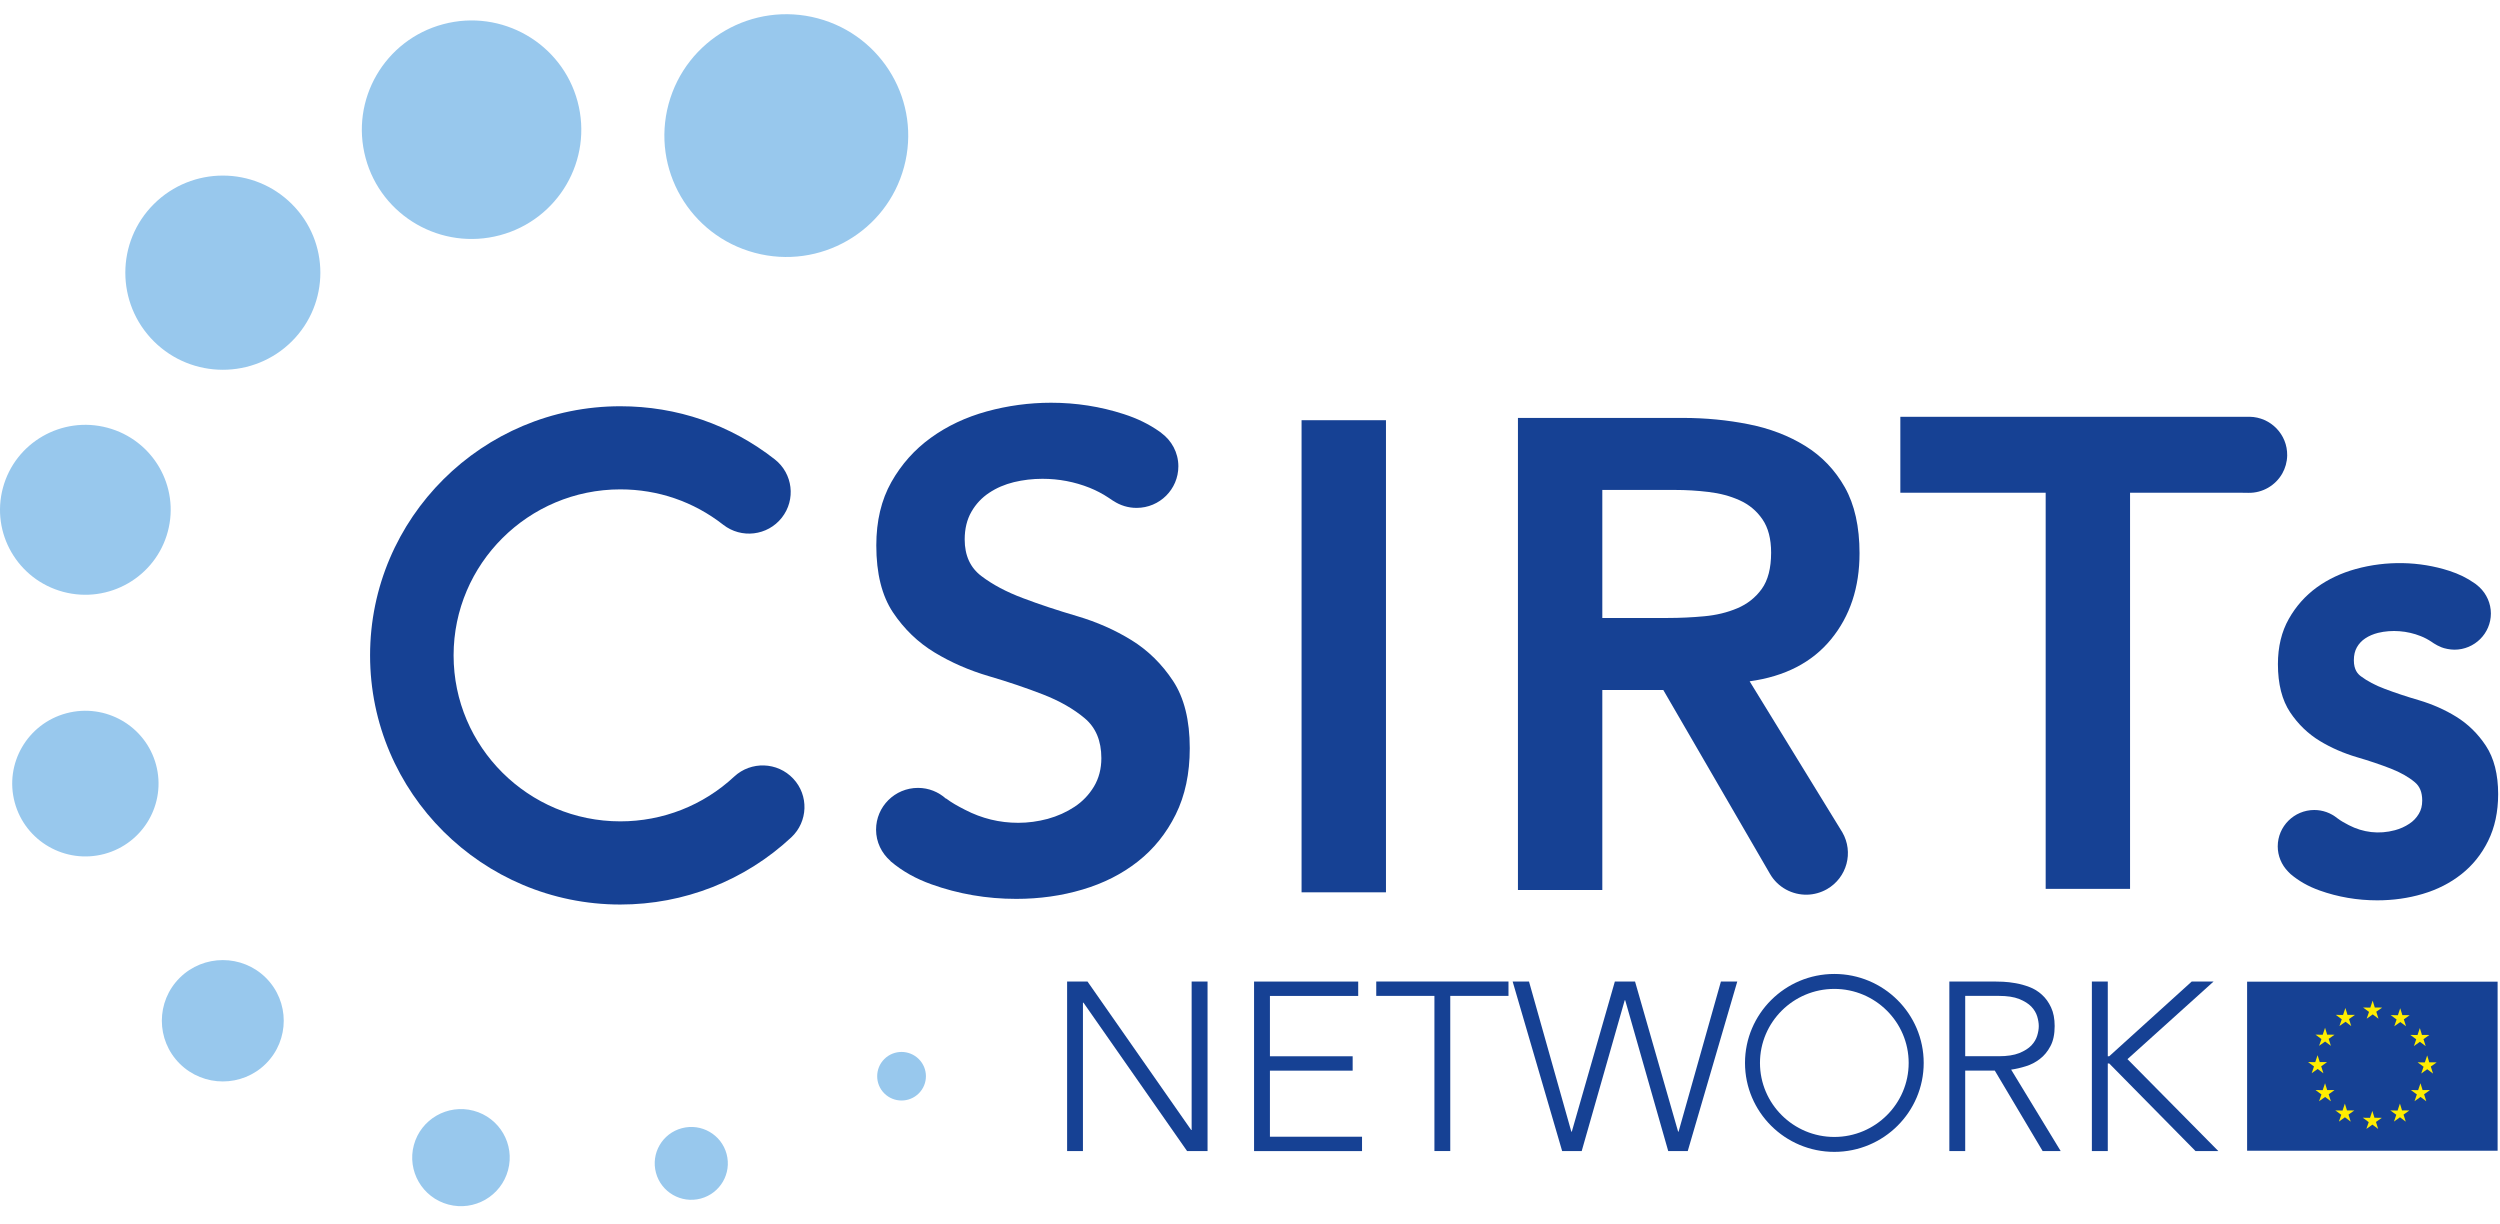 <svg width="96" height="47" viewBox="0 0 96 47" fill="none" xmlns="http://www.w3.org/2000/svg">
<path d="M40.977 37.692H41.761L45.742 43.393H45.759V37.692H46.37V44.202H45.585L41.605 38.502H41.585V44.202H40.977V37.692Z" fill="#164194"/>
<path d="M48.156 37.692H52.155V38.244H48.765V40.561H51.942V41.113H48.765V43.65H52.302V44.202H48.156V37.692Z" fill="#164194"/>
<path d="M55.082 38.242H52.848V37.69H57.926V38.242H55.69V44.2H55.082V38.242Z" fill="#164194"/>
<path d="M58.086 37.692H58.714L60.339 43.456H60.357L62.01 37.692H62.786L64.44 43.456H64.457L66.083 37.692H66.711L64.809 44.202H64.06L62.408 38.409H62.389L60.737 44.202H59.987L58.086 37.692Z" fill="#164194"/>
<path d="M74.855 37.69H76.572C76.658 37.69 76.774 37.694 76.922 37.699C77.072 37.706 77.23 37.725 77.402 37.755C77.575 37.785 77.751 37.834 77.93 37.902C78.108 37.969 78.268 38.067 78.41 38.197C78.551 38.324 78.669 38.487 78.76 38.683C78.853 38.88 78.899 39.12 78.899 39.401C78.899 39.713 78.845 39.971 78.737 40.172C78.63 40.375 78.495 40.54 78.331 40.664C78.168 40.79 77.988 40.885 77.791 40.944C77.594 41.006 77.406 41.049 77.228 41.074L79.13 44.2H78.437L76.6 41.111H75.464V44.2H74.855V37.69ZM75.464 40.559H76.757C77.077 40.559 77.337 40.519 77.536 40.44C77.737 40.359 77.893 40.261 78.004 40.146C78.115 40.028 78.189 39.902 78.229 39.767C78.269 39.634 78.289 39.512 78.289 39.401C78.289 39.291 78.269 39.169 78.229 39.032C78.189 38.899 78.115 38.773 78.004 38.655C77.893 38.54 77.737 38.442 77.536 38.361C77.337 38.282 77.077 38.242 76.757 38.242H75.464V40.559Z" fill="#164194"/>
<path d="M80.328 37.692H80.939V40.561H80.993L84.161 37.692H85L81.695 40.671L85.185 44.202H84.309L80.993 40.836H80.939V44.202H80.328V37.692Z" fill="#164194"/>
<path d="M70.438 44.232C68.545 44.232 67.008 42.699 67.008 40.817C67.008 38.934 68.545 37.4 70.438 37.4C72.331 37.4 73.87 38.932 73.87 40.817C73.87 42.701 72.331 44.232 70.438 44.232ZM70.438 37.974C68.864 37.974 67.583 39.249 67.583 40.817C67.583 42.384 68.864 43.659 70.438 43.659C72.012 43.659 73.293 42.384 73.293 40.817C73.293 39.249 72.012 37.974 70.438 37.974Z" fill="#164194"/>
<path d="M4.125 16.425C5.874 16.891 6.912 18.68 6.442 20.419C5.974 22.16 4.176 23.193 2.43 22.728C0.681 22.262 -0.357 20.472 0.113 18.731C0.581 16.992 2.377 15.959 4.125 16.425Z" fill="#98C8ED"/>
<path d="M15.892 43.971C16.16 42.976 17.187 42.386 18.186 42.652C19.185 42.918 19.778 43.941 19.509 44.935C19.241 45.93 18.216 46.52 17.217 46.254C16.218 45.988 15.625 44.965 15.892 43.971Z" fill="#98C8ED"/>
<path d="M25.189 45.035C24.988 44.289 25.433 43.522 26.183 43.323C26.93 43.123 27.701 43.566 27.901 44.312C28.102 45.058 27.658 45.824 26.909 46.025C26.16 46.225 25.389 45.782 25.189 45.035Z" fill="#98C8ED"/>
<path d="M6.901 37.549C7.816 36.64 9.297 36.64 10.211 37.549C11.124 38.459 11.124 39.934 10.211 40.845C9.297 41.755 7.816 41.755 6.901 40.845C5.986 39.934 5.986 38.459 6.901 37.549Z" fill="#98C8ED"/>
<path d="M11.206 7.835C12.667 9.29 12.667 11.651 11.206 13.108C9.742 14.563 7.372 14.563 5.909 13.108C4.447 11.651 4.447 9.29 5.909 7.835C7.372 6.378 9.742 6.378 11.206 7.835Z" fill="#98C8ED"/>
<path d="M2.551 27.389C4.05 26.99 5.589 27.874 5.992 29.366C6.393 30.859 5.503 32.391 4.006 32.792C2.507 33.191 0.966 32.305 0.565 30.813C0.164 29.323 1.052 27.789 2.551 27.389Z" fill="#98C8ED"/>
<path d="M25.672 4.001C26.342 1.514 28.909 0.04 31.405 0.705C33.903 1.372 35.386 3.928 34.715 6.413C34.047 8.899 31.48 10.376 28.983 9.708C26.485 9.043 25.004 6.488 25.672 4.001Z" fill="#98C8ED"/>
<path d="M14.039 6.066C13.437 3.828 14.771 1.528 17.019 0.929C19.265 0.329 21.576 1.658 22.178 3.894C22.78 6.133 21.446 8.432 19.198 9.033C16.952 9.632 14.64 8.304 14.039 6.066Z" fill="#98C8ED"/>
<path d="M35.281 40.668C35.647 41.032 35.647 41.622 35.281 41.986C34.915 42.351 34.323 42.351 33.957 41.986C33.593 41.622 33.593 41.032 33.957 40.668C34.323 40.303 34.915 40.303 35.281 40.668Z" fill="#98C8ED"/>
<path d="M23.821 34.734C18.522 34.734 14.211 30.442 14.211 25.167C14.211 19.892 18.522 15.6 23.821 15.6C25.995 15.6 28.046 16.304 29.75 17.638C30.447 18.183 30.568 19.186 30.021 19.88C29.474 20.575 28.466 20.694 27.77 20.149C26.635 19.262 25.268 18.792 23.821 18.792C20.29 18.792 17.418 21.652 17.418 25.167C17.418 28.682 20.29 31.54 23.821 31.54C25.451 31.54 27.003 30.93 28.192 29.822C28.839 29.221 29.854 29.254 30.459 29.899C31.064 30.541 31.031 31.552 30.384 32.156C28.598 33.818 26.267 34.734 23.821 34.734Z" fill="#164194"/>
<path d="M45.043 26.144C44.614 25.496 44.083 24.974 43.449 24.582C42.814 24.19 42.119 23.884 41.365 23.661C40.61 23.439 39.915 23.209 39.282 22.969C38.647 22.731 38.116 22.449 37.688 22.123C37.259 21.801 37.044 21.33 37.044 20.715C37.044 20.306 37.131 19.952 37.301 19.654C37.472 19.355 37.701 19.111 37.984 18.924C38.265 18.736 38.584 18.6 38.935 18.514C39.286 18.43 39.651 18.386 40.028 18.386C40.663 18.386 41.266 18.502 41.842 18.731C42.081 18.828 42.337 18.957 42.566 19.111C42.593 19.129 42.67 19.178 42.746 19.232C42.747 19.232 42.747 19.232 42.749 19.232C42.749 19.232 42.754 19.236 42.758 19.237C43.013 19.405 43.316 19.503 43.645 19.503C44.531 19.503 45.249 18.789 45.249 17.906C45.249 17.378 44.988 16.913 44.591 16.623C44.591 16.623 44.591 16.617 44.587 16.616C44.575 16.607 44.563 16.598 44.55 16.591C44.543 16.586 44.536 16.581 44.529 16.575C44.118 16.286 43.674 16.069 43.152 15.901C42.253 15.61 41.322 15.465 40.362 15.465C39.523 15.465 38.698 15.577 37.892 15.798C37.087 16.02 36.371 16.358 35.746 16.81C35.12 17.262 34.614 17.829 34.228 18.512C33.843 19.195 33.65 20.006 33.65 20.945C33.65 22.02 33.864 22.878 34.292 23.519C34.721 24.158 35.252 24.67 35.887 25.055C36.522 25.439 37.215 25.742 37.97 25.964C38.724 26.185 39.419 26.421 40.054 26.668C40.688 26.915 41.219 27.218 41.648 27.577C42.077 27.934 42.292 28.447 42.292 29.113C42.292 29.523 42.197 29.885 42.009 30.202C41.819 30.517 41.571 30.778 41.263 30.981C40.953 31.186 40.61 31.34 40.234 31.444C39.855 31.545 39.479 31.596 39.101 31.596C38.381 31.596 37.701 31.43 37.059 31.097C36.761 30.945 36.534 30.817 36.336 30.666C36.332 30.666 36.325 30.666 36.322 30.666C36.037 30.412 35.665 30.255 35.252 30.255C34.362 30.255 33.641 30.973 33.641 31.859C33.641 32.337 33.855 32.763 34.19 33.057C34.193 33.062 34.193 33.069 34.198 33.072C34.668 33.468 35.173 33.743 35.759 33.955C36.803 34.33 37.892 34.517 39.025 34.517C39.915 34.517 40.765 34.398 41.571 34.158C42.376 33.92 43.085 33.561 43.692 33.083C44.301 32.605 44.786 32.004 45.147 31.277C45.506 30.552 45.687 29.703 45.687 28.731C45.687 27.654 45.472 26.794 45.043 26.144Z" fill="#164194"/>
<path d="M95.456 28.635C95.154 28.176 94.77 27.801 94.32 27.523C93.887 27.255 93.407 27.043 92.893 26.89C92.42 26.752 91.979 26.605 91.583 26.456C91.212 26.318 90.9 26.151 90.654 25.966C90.54 25.88 90.388 25.722 90.388 25.356C90.388 25.157 90.427 24.994 90.504 24.857C90.585 24.715 90.691 24.603 90.825 24.514C90.969 24.418 91.136 24.348 91.317 24.302C91.847 24.174 92.441 24.22 92.955 24.427C93.096 24.481 93.236 24.556 93.37 24.645L93.462 24.707C93.541 24.759 93.65 24.815 93.755 24.857C93.859 24.901 94.079 24.948 94.249 24.948C95.022 24.948 95.65 24.325 95.65 23.556C95.65 23.174 95.486 22.808 95.21 22.547L95.069 22.428L95.031 22.402C94.739 22.195 94.418 22.038 94.049 21.919C92.902 21.549 91.637 21.526 90.464 21.849C89.906 22.003 89.403 22.239 88.967 22.554C88.526 22.875 88.163 23.281 87.891 23.765C87.611 24.257 87.472 24.841 87.472 25.503C87.472 26.265 87.63 26.889 87.945 27.358C88.249 27.812 88.633 28.181 89.083 28.454C89.516 28.717 89.996 28.925 90.506 29.076C90.976 29.213 91.416 29.362 91.811 29.516C92.181 29.661 92.49 29.836 92.731 30.039C92.921 30.197 93.013 30.426 93.013 30.742C93.013 30.938 92.971 31.106 92.883 31.251C92.79 31.407 92.67 31.533 92.517 31.633C92.353 31.742 92.169 31.826 91.966 31.88C91.352 32.046 90.74 31.968 90.197 31.687C90.022 31.596 89.892 31.524 89.776 31.435L89.752 31.419C89.5 31.214 89.189 31.104 88.869 31.104C88.095 31.104 87.465 31.731 87.465 32.502C87.465 32.862 87.609 33.209 87.862 33.468L87.954 33.561C88.278 33.834 88.633 34.036 89.067 34.192C89.775 34.446 90.522 34.573 91.287 34.573C91.892 34.573 92.478 34.491 93.027 34.328C93.586 34.164 94.086 33.91 94.51 33.575C94.943 33.237 95.291 32.805 95.544 32.291C95.799 31.778 95.929 31.174 95.929 30.495C95.929 29.736 95.771 29.111 95.456 28.635Z" fill="#164194"/>
<path d="M86.385 16.004H86.141H72.973V18.922H78.554V34.132H81.794V18.922H86.109L86.334 18.925C86.89 18.936 87.381 18.635 87.638 18.185C87.754 17.98 87.823 17.743 87.828 17.491C87.842 16.684 87.196 16.018 86.385 16.004Z" fill="#164194"/>
<path d="M53.221 16.136H49.98V34.265H53.221V16.136Z" fill="#164194"/>
<path d="M61.529 18.814H64.333C64.745 18.814 65.169 18.838 65.605 18.891C66.043 18.942 66.442 19.048 66.801 19.211C67.162 19.372 67.454 19.616 67.677 19.94C67.899 20.264 68.011 20.691 68.011 21.22C68.011 21.819 67.89 22.283 67.651 22.616C67.41 22.948 67.098 23.195 66.711 23.358C66.326 23.521 65.902 23.623 65.438 23.665C64.975 23.708 64.513 23.73 64.05 23.73H61.529V18.814ZM70.312 24.549C71.04 23.661 71.406 22.561 71.406 21.246C71.406 20.222 71.216 19.376 70.84 18.71C70.462 18.045 69.957 17.516 69.322 17.124C68.687 16.731 67.962 16.453 67.149 16.292C66.335 16.129 65.491 16.048 64.615 16.048H58.289V34.176H61.529V26.495H63.87L67.967 33.556C68.27 34.081 68.829 34.37 69.399 34.356C69.656 34.349 69.918 34.279 70.157 34.143C70.924 33.701 71.188 32.726 70.745 31.96L67.192 26.172L67.188 26.162C68.543 25.975 69.584 25.437 70.312 24.549Z" fill="#164194"/>
<path d="M95.908 37.696H86.289V44.188H95.908V37.696Z" fill="#164194"/>
<path d="M93.343 40.955L93.57 40.795L93.284 40.794L93.204 40.529L93.114 40.797L92.836 40.794L93.065 40.962L92.975 41.223L93.205 41.058L93.427 41.225L93.422 41.205L93.343 40.955Z" fill="#FFED00"/>
<path d="M92.694 40.17L92.924 40.005L93.146 40.172L93.14 40.153L93.061 39.902L93.288 39.743L93.003 39.741L92.922 39.477L92.833 39.745L92.555 39.741L92.783 39.909L92.694 40.17Z" fill="#FFED00"/>
<path d="M92.168 38.717L92.079 38.985L91.801 38.98L92.029 39.149L91.94 39.41L92.172 39.246L92.394 39.41L92.386 39.391L92.307 39.142L92.534 38.983L92.251 38.98L92.168 38.717Z" fill="#FFED00"/>
<path d="M91.11 38.424L91.02 38.692L90.742 38.689L90.971 38.857L90.881 39.118L91.113 38.953L91.335 39.12L91.328 39.1L91.249 38.85L91.476 38.691L91.192 38.689L91.11 38.424Z" fill="#FFED00"/>
<path d="M90.063 38.706L89.973 38.974L89.695 38.971L89.924 39.139L89.834 39.4L90.067 39.235L90.286 39.401L90.281 39.38L90.202 39.132L90.429 38.972L90.144 38.971L90.063 38.706Z" fill="#FFED00"/>
<path d="M89.282 39.466L89.192 39.734L88.914 39.731L89.143 39.899L89.053 40.16L89.284 39.995L89.505 40.16L89.5 40.141L89.421 39.892L89.648 39.733L89.363 39.731L89.282 39.466Z" fill="#FFED00"/>
<path d="M88.998 41.048L89.22 41.214L89.213 41.193L89.134 40.945L89.361 40.785L89.078 40.783L88.995 40.519L88.905 40.787L88.629 40.783L88.858 40.952L88.768 41.212L88.998 41.048Z" fill="#FFED00"/>
<path d="M89.363 41.858L89.282 41.596L89.192 41.862L88.914 41.858L89.143 42.026L89.053 42.288L89.284 42.123L89.505 42.289L89.5 42.27L89.421 42.02L89.646 41.86L89.363 41.858Z" fill="#FFED00"/>
<path d="M90.124 42.64L90.043 42.377L89.954 42.645L89.676 42.64L89.904 42.808L89.815 43.069L90.045 42.904L90.267 43.071L90.261 43.051L90.182 42.801L90.407 42.641L90.124 42.64Z" fill="#FFED00"/>
<path d="M91.179 42.921L91.098 42.659L91.008 42.925L90.731 42.921L90.959 43.09L90.869 43.35L91.1 43.186L91.322 43.352L91.316 43.333L91.237 43.083L91.462 42.925L91.179 42.921Z" fill="#FFED00"/>
<path d="M92.238 42.64L92.157 42.377L92.067 42.645L91.789 42.64L92.018 42.808L91.928 43.069L92.159 42.904L92.38 43.071L92.375 43.051L92.296 42.801L92.521 42.641L92.238 42.64Z" fill="#FFED00"/>
<path d="M93.027 41.858L92.946 41.596L92.856 41.862L92.578 41.858L92.807 42.026L92.717 42.288L92.948 42.123L93.169 42.289L93.164 42.27L93.085 42.02L93.312 41.86L93.027 41.858Z" fill="#FFED00"/>
</svg>
